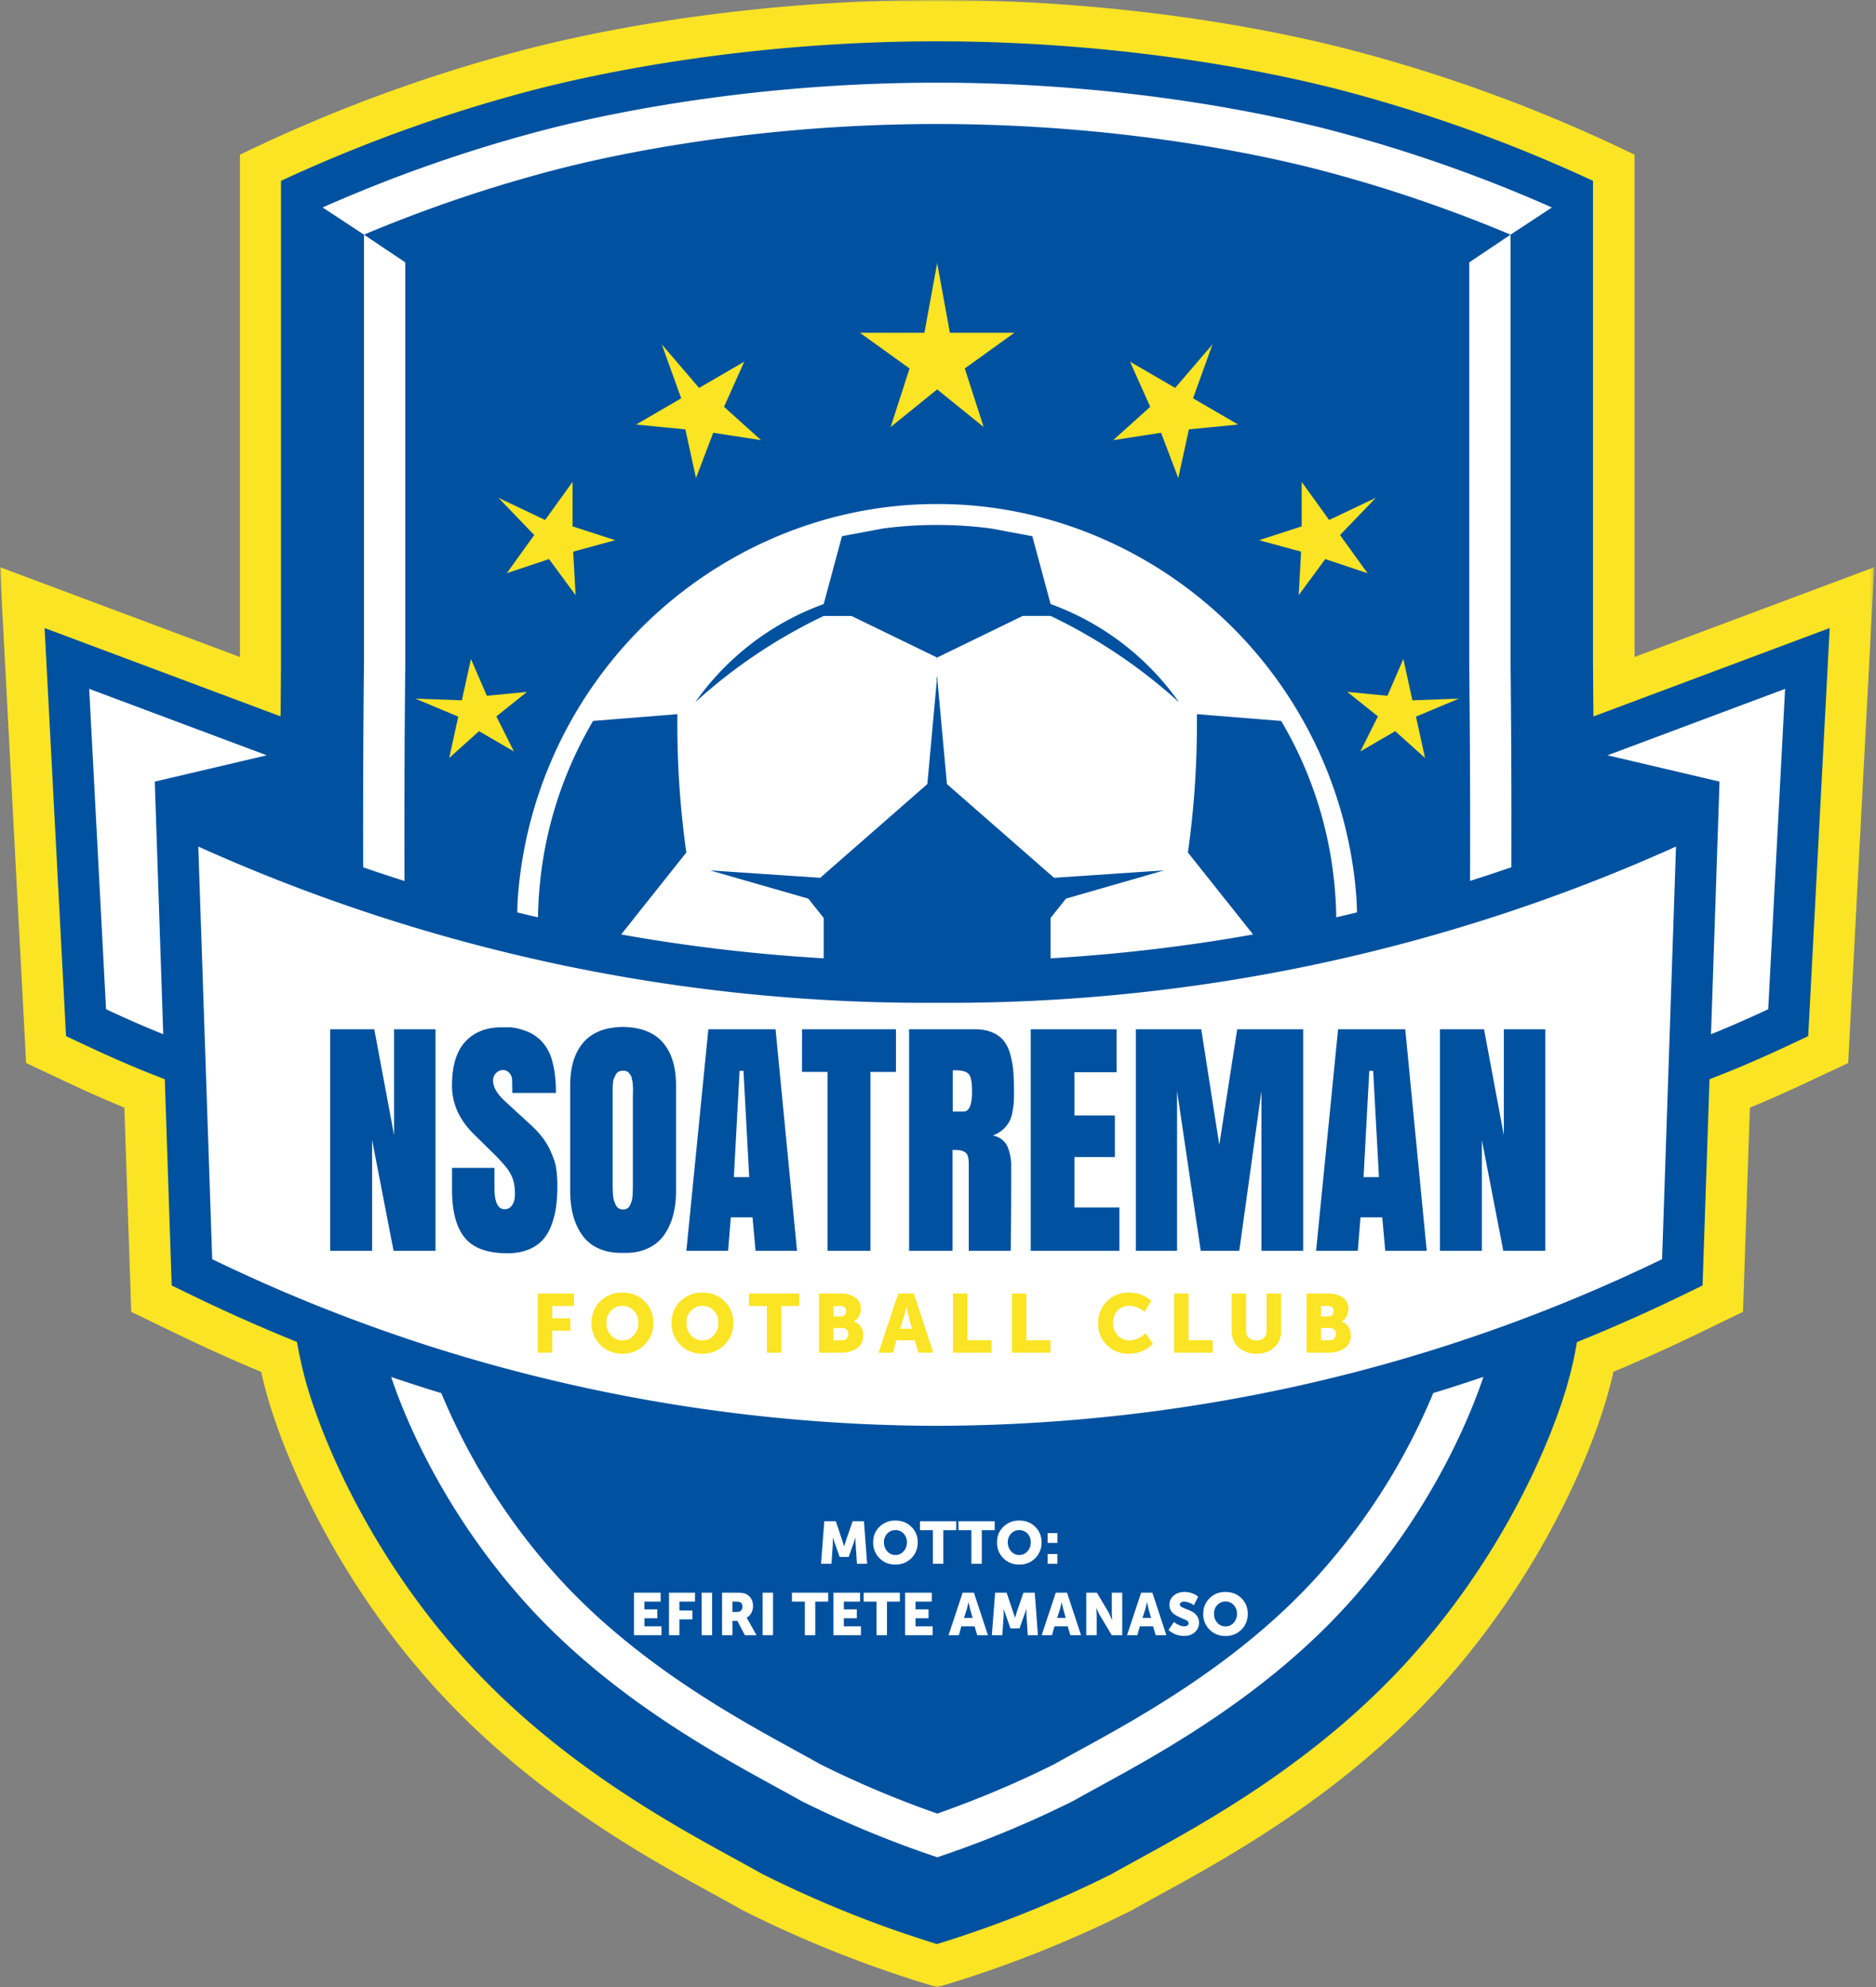 <svg xmlns="http://www.w3.org/2000/svg" width="472" height="500" fill="none"><rect width="100%" height="100%" fill="#808080" stroke="none"/><mask id="a" width="472" height="500" x="0" y="0" maskUnits="userSpaceOnUse" style="mask-type:luminance"><path fill="#fff" d="M0 0h471.56v500H0V0Z"/></mask><g mask="url(#a)"><path fill="#FAE424" d="M411.26 165.29V38.93a386.8 386.8 0 0 0-70.75-26.2C330.96 10.22 290.52-.01 235.69 0c-54.7.01-95.05 10.23-104.57 12.73a386.76 386.76 0 0 0-70.75 26.2v126.38L0 142.71l6.57 124.76 11.28 5.3a324.29 324.29 0 0 0 13.44 5.92l1.73 51.38 11.3 5.47c7.02 3.4 14.16 6.61 21.38 9.64a114 114 0 0 0 3.66 12.7c2.23 6.46 13.02 36.49 39.3 65.88 28.2 31.52 62.68 48 78.24 56.9A295.85 295.85 0 0 0 235.81 500a295.98 295.98 0 0 0 48.92-19.34c15.56-8.9 50.04-25.38 78.24-56.9 26.28-29.4 37.07-59.42 39.3-65.89 1.44-4.14 2.64-8.14 3.67-12.72 7.19-3.02 14.3-6.22 21.3-9.61l11.3-5.48 1.73-51.37a309.69 309.69 0 0 0 13.44-5.93l11.29-5.29 6.56-124.75"/></g><path fill="#00519F" d="m70.6 180.25.1-13.18V45.5a377.4 377.4 0 0 1 63-22.72c14.18-3.72 52.5-12.38 102.05-12.38h.12c49.51.01 87.77 8.66 101.93 12.38a377.27 377.27 0 0 1 63 22.72v121.46l.1 13.31 59.45-22.25-5.41 102.68-5.64 2.65c-3.84 1.8-7.75 3.53-11.62 5.16-2.49 1.05-5.03 2.04-7.57 3.03l-1.75 51.9-5.65 2.74a431.23 431.23 0 0 1-25.95 11.5 99.44 99.44 0 0 1-4.38 16.8c-3.5 10.15-14.15 36.54-37.23 62.35-23.32 26.07-51.58 41.56-68.46 50.81-2.58 1.42-4.91 2.7-6.94 3.85-14.1 7.07-28.89 13-44 17.65a286 286 0 0 1-44-17.65 505.52 505.52 0 0 0-6.94-3.84c-16.88-9.26-45.15-24.75-68.46-50.82-23.07-25.8-33.72-52.2-37.23-62.35a99.5 99.5 0 0 1-4.39-16.83 431.63 431.63 0 0 1-25.88-11.47l-5.65-2.74-1.74-51.9c-2.54-.99-5.09-1.98-7.58-3.03a317.87 317.87 0 0 1-11.61-5.16l-5.65-2.65-5.4-102.68"/><path fill="#fff" d="M101.97 166.96V66.02l-10.4-6.98v107.92a4111 4111 0 0 0-.2 51.26 433.6 433.6 0 0 0 10.4 3.44c-.05-18.16 0-36.44.2-54.7ZM380.06 167.29V59.04l-10.4 6.98V167.4c.2 18.03.25 36.17.2 54.24 3.49-1.1 6.95-2.25 10.4-3.44.04-16.97-.02-33.99-.2-50.91ZM360.61 350.49a160.88 160.88 0 0 1-28.65 45.54c-19.75 22.09-45.07 35.97-60.2 44.26a619.44 619.44 0 0 0-6.62 3.66c-9.45 4.7-19.3 8.85-29.32 12.36a255.52 255.52 0 0 1-29.34-12.36c-1.8-1.02-3.82-2.13-6.21-3.44l-.4-.22c-15.13-8.3-40.46-22.18-60.2-44.26a160.94 160.94 0 0 1-28.64-45.52c-.6-.19-1.22-.36-1.82-.54-3.6-1.12-7.2-2.3-10.79-3.52l.42 1.24c3.1 8.96 12.52 32.29 33.07 55.27 20.94 23.42 47.25 37.83 62.96 46.45 2.63 1.44 4.81 2.63 6.73 3.72 11 5.49 22.5 10.25 34.22 14.17a265.67 265.67 0 0 0 34.2-14.17c2-1.12 4.25-2.36 6.73-3.72 15.72-8.61 42.02-23.03 62.96-46.45 20.55-22.97 29.98-46.3 33.08-55.27l.43-1.26a435.27 435.27 0 0 1-10.87 3.54l-1.74.52Z"/><path fill="#fff" d="M91.57 59.04a356.45 356.45 0 0 1 47.48-16.14c13.37-3.52 49.57-11.7 96.76-11.7 47.13 0 83.37 8.18 96.77 11.7a357.11 357.11 0 0 1 47.48 16.14l10.4-6.84a367.1 367.1 0 0 0-55.24-19.36c-13.79-3.62-51.07-12.04-99.41-12.04-48.42 0-85.64 8.43-99.4 12.04A366.69 366.69 0 0 0 81.17 52.2M22.44 173.32l4.24 80.61c3.6 1.69 7.34 3.36 11.23 4.99 1.06.45 2.11.87 3.16 1.3l-2.13-63.56 28.17-6.62M404.45 190.04l28.18 6.62-2.14 63.56c1.05-.43 2.1-.85 3.16-1.3a305.7 305.7 0 0 0 11.23-4.99l4.25-80.61"/><path fill="#fff" d="M329.58 242.95a445.41 445.41 0 0 1-93.76 9.36h-.07A445.41 445.41 0 0 1 49.89 213l3.5 103.82c17 8.23 36.66 16.34 58.89 23.2a422.93 422.93 0 0 0 123.47 18.73h.06c32.94-.12 75.83-4 123.47-18.72a418.65 418.65 0 0 0 58.9-23.21l3.5-103.82a445.6 445.6 0 0 1-92.1 29.95Z"/><path fill="#00519F" d="M109.58 258.97v55.73H99.02l-5.4-27.88v27.88H83.07v-55.73h11.1l4.98 26.65v-26.65M127.66 315.33c-5.02 0-8.6-1.3-10.73-3.92-2.14-2.6-3.2-6.64-3.2-12.1v-5.46h10.67v5c0 3.6.86 5.4 2.58 5.4.8 0 1.43-.36 1.89-1.06.46-.7.69-1.62.69-2.76 0-1.5-.18-2.75-.54-3.78-.36-1.02-.9-2-1.63-2.92a45.8 45.8 0 0 0-3.57-3.83l-4.57-4.51c-3.69-3.62-5.53-7.7-5.53-12.25 0-4.94 1.11-8.62 3.33-11.03 2.22-2.42 5.28-3.63 9.16-3.63h1.9c1 0 2.3.27 3.87.8 1.58.52 2.98 1.4 4.2 2.62a11.45 11.45 0 0 1 2.77 5.1c.61 2.19.92 4.85.92 8H128.9l-.06-3.36a2.55 2.55 0 0 0-.7-1.68 2.01 2.01 0 0 0-1.5-.73c-.72 0-1.33.25-1.83.75s-.75 1.15-.75 1.94c0 1.59 1 3.31 3.03 5.18l6.54 6.01c1.06.98 1.99 1.98 2.78 3a15.76 15.76 0 0 1 1.87 3c.46 1 .83 1.89 1.12 2.7.28.8.49 1.68.6 2.62a30.99 30.99 0 0 1 .23 4c0 1.96-.12 3.74-.34 5.34-.23 1.6-.63 3.14-1.2 4.62a11.33 11.33 0 0 1-2.25 3.7 9.78 9.78 0 0 1-3.63 2.37c-1.48.58-3.2.87-5.16.87ZM156.77 304.31c.4 0 .74-.08 1.03-.26.3-.17.53-.44.7-.8.18-.37.32-.7.42-1.03.1-.33.18-.77.22-1.32a34.15 34.15 0 0 0 .09-2.46v-22.67l.02-.84a16.11 16.11 0 0 0-.03-1.87c-.01-.41-.05-.73-.1-.95l-.18-.84c-.07-.33-.17-.6-.3-.76a8.34 8.34 0 0 0-.42-.57c-.17-.2-.37-.33-.62-.42a2.68 2.68 0 0 0-.83-.12c-.42 0-.8.09-1.12.25-.31.16-.56.42-.75.78-.18.37-.34.7-.46.98-.12.3-.2.73-.24 1.3-.04.57-.06.98-.06 1.22v24.09a35.83 35.83 0 0 0 .09 2.55 6.4 6.4 0 0 0 .68 2.56c.18.4.43.69.75.88.31.2.69.3 1.11.3Zm-13.31-4.65v-26.55c0-4.64 1.1-8.24 3.3-10.8 2.2-2.55 5.5-3.86 9.92-3.93 4.54.07 7.92 1.38 10.11 3.94 2.2 2.55 3.3 6.15 3.3 10.8v26.54c0 2.26-.25 4.32-.75 6.18a15.5 15.5 0 0 1-2.28 4.94 10.04 10.04 0 0 1-4.16 3.36c-1.75.8-3.76 1.16-6.03 1.09-2.4.07-4.47-.3-6.22-1.09a10.04 10.04 0 0 1-4.16-3.36 15.48 15.48 0 0 1-2.28-4.94c-.5-1.86-.75-3.92-.75-6.18ZM187.06 269.43h-.98l-1.44 26.73h3.86l-1.44-26.73Zm8.07-10.46 5.4 55.73H190.1l-.77-8.4h-5.46l-.68 8.4h-10.5l5.53-55.73M201.79 258.97h23.63v10.74H219v44.99h-10.8v-45h-6.42M239.72 269.3v10.38h2.7c1.43 0 2.15-1.7 2.15-5.1 0-2.27-.28-3.71-.84-4.34-.57-.63-1.7-.95-3.43-.95h-.58Zm-.06 20.03v25.37h-10.93v-55.73h16.57c1.7 0 3.15.26 4.36.79a7.42 7.42 0 0 1 2.85 2.06 9.3 9.3 0 0 1 1.65 3.4c.4 1.4.65 2.82.78 4.23.12 1.4.18 3.12.18 5.12 0 1.05-.01 1.9-.04 2.57-.03.67-.15 1.5-.34 2.52a7.2 7.2 0 0 1-2.4 4.53 7.2 7.2 0 0 1-2.56 1.5c1 .22 1.84.6 2.49 1.18a4.84 4.84 0 0 1 1.41 2.12 13.06 13.06 0 0 1 .74 4.72c0 9.2-.04 16.2-.13 20.99h-10.55v-21.73c0-.86-.08-1.55-.23-2.06a1.75 1.75 0 0 0-.86-1.1 3.53 3.53 0 0 0-1.21-.4c-.4-.05-.98-.08-1.78-.08ZM259.33 314.7v-55.73h21.6v10.81h-10.61v10.88h10.18v10.46h-10.18v12.7h11.32v10.88M311.8 314.7h-9.7l-5.95-40.2v40.2h-10.37v-55.73h16.45l4.54 29.07 4.51-29.07h16.6v55.73h-10.5v-40.2M345.5 269.43h-.99l-1.44 26.73h3.87l-1.45-26.73Zm8.06-10.46 5.4 55.73h-10.43l-.76-8.4h-5.47l-.68 8.4h-10.49l5.53-55.73M388.8 258.97v55.73h-10.57l-5.4-27.88v27.88h-10.55v-55.73h11.1l4.98 26.65v-26.65"/><path fill="#FAE424" d="M135.3 340.34v-14.87h9.11v3.12h-5.47v3.12h4.53v3.12h-4.53v5.51M152.58 332.82c0 1.26.4 2.31 1.17 3.17a3.7 3.7 0 0 0 2.85 1.27 3.7 3.7 0 0 0 2.85-1.27 4.54 4.54 0 0 0 1.16-3.17c0-1.21-.39-2.22-1.16-3.04a3.78 3.78 0 0 0-2.85-1.23c-1.13 0-2.07.41-2.85 1.23a4.25 4.25 0 0 0-1.17 3.04Zm-3.76 0c0-2.15.74-3.95 2.22-5.41a7.6 7.6 0 0 1 5.56-2.18 7.6 7.6 0 0 1 5.56 2.18 7.3 7.3 0 0 1 2.22 5.4c0 2.21-.74 4.06-2.22 5.55a7.5 7.5 0 0 1-5.56 2.24 7.5 7.5 0 0 1-5.56-2.24 7.56 7.56 0 0 1-2.22-5.54ZM172.71 332.82c0 1.26.4 2.31 1.17 3.17a3.7 3.7 0 0 0 2.85 1.27 3.7 3.7 0 0 0 2.85-1.27 4.54 4.54 0 0 0 1.16-3.17c0-1.21-.39-2.22-1.16-3.04a3.78 3.78 0 0 0-2.85-1.23c-1.13 0-2.07.41-2.85 1.23a4.24 4.24 0 0 0-1.17 3.04Zm-3.76 0c0-2.15.74-3.95 2.22-5.41a7.6 7.6 0 0 1 5.56-2.18 7.6 7.6 0 0 1 5.56 2.18 7.28 7.28 0 0 1 2.22 5.4c0 2.21-.74 4.06-2.22 5.55a7.51 7.51 0 0 1-5.56 2.24 7.5 7.5 0 0 1-5.56-2.24 7.56 7.56 0 0 1-2.22-5.54ZM192.95 340.34v-11.75h-4.51v-3.12h12.66v3.12h-4.51v11.75M209.7 337.22h2.18c.5 0 .88-.15 1.16-.45.28-.3.42-.67.42-1.11 0-.44-.13-.8-.4-1.1-.26-.27-.65-.42-1.16-.42h-2.2v3.08Zm0-5.99h1.87c.42 0 .75-.13.97-.4.22-.26.34-.58.34-.97 0-.38-.12-.68-.35-.92-.23-.23-.57-.35-1.03-.35h-1.8v2.64Zm-3.64 9.11v-14.87h5.46a6.1 6.1 0 0 1 3.67 1 3.35 3.35 0 0 1 1.39 2.89c0 .63-.16 1.24-.46 1.82-.3.57-.73 1.02-1.27 1.34v.04c.8.24 1.38.67 1.76 1.3.38.63.57 1.31.57 2.05 0 1.51-.53 2.63-1.6 3.35a7.1 7.1 0 0 1-4.06 1.08M228.04 328.86H228a34.93 34.93 0 0 1-.61 2.56l-.92 2.89h3l-.82-2.9-.6-2.55Zm3.04 11.48-.92-3.12h-4.63l-.86 3.12h-3.62l4.93-14.87h3.95l4.88 14.87M239.77 340.34v-14.87h3.63v11.75h6.08v3.12M254.59 340.34v-14.87h3.64v11.75h6.07v3.12M276.28 332.88c0-2.18.75-4 2.23-5.46a7.61 7.61 0 0 1 5.57-2.2 8.72 8.72 0 0 1 3.56.75c.41.21.78.42 1.1.62.32.2.55.37.7.53l.21.2-1.68 2.75a9.1 9.1 0 0 0-.52-.42c-.22-.16-.66-.39-1.31-.67a4.72 4.72 0 0 0-1.9-.43c-1.34 0-2.37.42-3.1 1.25a4.4 4.4 0 0 0-1.1 3c0 1.19.38 2.23 1.13 3.13a3.8 3.8 0 0 0 3.08 1.33 5.54 5.54 0 0 0 3.45-1.37l.5-.45 1.87 2.66-.25.27c-.1.11-.36.3-.74.6-.38.28-.78.53-1.21.75a8.48 8.48 0 0 1-3.79.88 7.6 7.6 0 0 1-5.63-2.19 7.51 7.51 0 0 1-2.17-5.53ZM295.4 340.34v-14.87h3.63v11.75h6.08v3.12M309.9 334.87v-9.4h3.63v9.4c0 .76.23 1.35.7 1.77.46.41 1.09.62 1.88.62.79 0 1.42-.2 1.88-.62.46-.42.7-1 .7-1.77v-9.4h3.64v9.4a5.4 5.4 0 0 1-1.7 4.13 6.33 6.33 0 0 1-4.5 1.59 6.38 6.38 0 0 1-4.52-1.6 5.37 5.37 0 0 1-1.72-4.12ZM332.37 337.22h2.19c.5 0 .88-.15 1.16-.45.28-.3.42-.67.42-1.11 0-.44-.13-.8-.4-1.1-.26-.27-.65-.42-1.16-.42h-2.2v3.08Zm0-5.99h1.88c.42 0 .75-.13.97-.4.22-.26.34-.58.34-.97 0-.38-.12-.68-.35-.92-.23-.23-.57-.35-1.03-.35h-1.8v2.64Zm-3.64 9.11v-14.87h5.47c1.53 0 2.75.33 3.67 1a3.35 3.35 0 0 1 1.39 2.89c0 .63-.16 1.24-.46 1.82-.3.57-.73 1.02-1.27 1.34v.04c.8.24 1.38.67 1.76 1.3.38.63.57 1.31.57 2.05 0 1.51-.53 2.63-1.6 3.35a7.09 7.09 0 0 1-4.06 1.08"/><path fill="#fff" d="m206.57 393.46.82-10.7h2.9l1.52 4.54.59 1.75h.02c.2-.72.38-1.31.54-1.77l1.56-4.52h2.85l.8 10.7h-2.56l-.32-4.82a8.9 8.9 0 0 1-.02-1.53l.02-.26h-.03c-.25.74-.46 1.33-.63 1.78l-1.1 3.11h-2.27l-1.1-3.1-.63-1.78c.02.65.02 1.25 0 1.78l-.33 4.82M222.4 388.05c0 .9.28 1.66.84 2.28.56.61 1.24.92 2.05.92.8 0 1.49-.3 2.05-.92.56-.62.84-1.38.84-2.28 0-.87-.28-1.6-.84-2.2a2.72 2.72 0 0 0-2.05-.87c-.81 0-1.5.29-2.05.88a3.06 3.06 0 0 0-.84 2.19Zm-2.71 0c0-1.55.53-2.85 1.6-3.9a5.47 5.47 0 0 1 4-1.57c1.6 0 2.94.52 4 1.57a5.25 5.25 0 0 1 1.6 3.9 5.44 5.44 0 0 1-5.6 5.6 5.44 5.44 0 0 1-5.6-5.6ZM234.72 393.46V385h-3.25v-2.24h9.12V385h-3.25v8.46M244.4 393.46V385h-3.25v-2.24h9.12V385h-3.25v8.46M253.56 388.05c0 .9.28 1.66.84 2.28.56.61 1.24.92 2.05.92.8 0 1.49-.3 2.05-.92.56-.62.84-1.38.84-2.28 0-.87-.28-1.6-.84-2.2a2.71 2.71 0 0 0-2.05-.87c-.81 0-1.5.29-2.05.88a3.05 3.05 0 0 0-.84 2.19Zm-2.71 0c0-1.55.53-2.85 1.6-3.9a5.47 5.47 0 0 1 4-1.57c1.6 0 2.94.52 4 1.57a5.24 5.24 0 0 1 1.6 3.9 5.44 5.44 0 0 1-5.6 5.6 5.44 5.44 0 0 1-5.6-5.6ZM263.59 391h2.46v2.46h-2.46v-2.45Zm0-5.25h2.46v2.46h-2.46v-2.46ZM159.5 411.43v-10.7h6.72v2.24h-4.1v1.95h3.27v2.25h-3.26v2.02h4.3v2.24M168.32 411.43v-10.7h6.55v2.24h-3.93v2.25h3.26v2.24h-3.26v3.97M176.53 411.43h2.63v-10.7h-2.63v10.7ZM184.29 405.58h1.14c.43 0 .76-.12 1-.34.24-.24.36-.56.36-.98 0-.44-.11-.76-.34-.97-.24-.21-.66-.32-1.28-.32h-.88v2.6Zm-2.62 5.85v-10.7h3.73c.94 0 1.64.08 2.08.25.62.24 1.1.63 1.45 1.16.35.53.53 1.19.53 1.96 0 .6-.14 1.17-.42 1.71a2.7 2.7 0 0 1-1.19 1.2v.04c.1.13.24.34.4.64l2.09 3.74h-2.92l-1.9-3.6h-1.23v3.6M191.88 411.43h2.62v-10.7h-2.62v10.7ZM202.5 411.43v-8.46h-3.25v-2.24h9.12v2.24h-3.25v8.46M209.69 411.43v-10.7h6.7v2.24h-4.08v1.95h3.26v2.25h-3.26v2.02h4.3v2.24M220.54 411.43v-8.46h-3.25v-2.24h9.12v2.24h-3.25v8.46M227.73 411.43v-10.7h6.7v2.24h-4.08v1.95h3.27v2.25h-3.27v2.02h4.3v2.24M243.68 403.17h-.03c-.16.78-.3 1.39-.44 1.84l-.67 2.08h2.17l-.59-2.08-.44-1.84Zm2.19 8.26-.66-2.24h-3.34l-.62 2.24h-2.6l3.55-10.7h2.84l3.52 10.7M249.55 411.43l.82-10.7h2.9l1.52 4.54.58 1.75h.03c.2-.72.38-1.31.54-1.77l1.56-4.52h2.84l.8 10.7h-2.55l-.32-4.82a10.2 10.2 0 0 1-.02-1.53l.01-.27h-.02l-.63 1.79-1.1 3.11-2.27.01-1.1-3.11-.63-1.79c.02.66.02 1.25 0 1.79l-.33 4.82M267.12 403.17h-.03c-.16.78-.31 1.39-.44 1.84l-.67 2.08h2.16l-.59-2.08-.43-1.84Zm2.18 8.26-.66-2.24h-3.33l-.62 2.24h-2.61l3.55-10.7h2.84l3.52 10.7M273.3 411.43v-10.7h2.68l2.96 4.99a46.93 46.93 0 0 0 .73 1.56l.13.29h.05c-.08-.77-.12-1.38-.12-1.84v-5h2.62v10.7h-2.63l-2.98-4.99c-.13-.2-.26-.46-.4-.77l-.37-.76-.13-.29h-.03c.08.77.12 1.38.12 1.83v4.98M288.59 403.17h-.03c-.16.78-.3 1.39-.44 1.84l-.67 2.08h2.17l-.6-2.08-.43-1.84Zm2.18 8.26-.65-2.24h-3.34l-.62 2.24h-2.6l3.55-10.7h2.83l3.52 10.7M293.99 410.09l1.38-2a5.07 5.07 0 0 0 1.29.8c.44.2.87.31 1.26.31.32 0 .58-.06.8-.2.22-.13.33-.35.33-.65 0-.18-.12-.37-.36-.54a3.8 3.8 0 0 0-.9-.46 13.52 13.52 0 0 1-2.31-1.16 2.86 2.86 0 0 1-1.25-2.36c0-.97.36-1.76 1.08-2.37.73-.6 1.63-.91 2.7-.91a5.53 5.53 0 0 1 3.09.91l.36.3-1.1 2.14a4.4 4.4 0 0 0-.35-.26 4.82 4.82 0 0 0-2.02-.68c-.31 0-.58.06-.8.2a.65.65 0 0 0-.34.6c0 .22.17.42.51.6.34.18.75.36 1.23.54.48.18.94.39 1.41.64s.86.6 1.18 1.07c.33.47.49 1.03.49 1.68 0 .93-.34 1.71-1.02 2.36-.68.64-1.6.96-2.75.96a5.7 5.7 0 0 1-3.75-1.37M305.44 406.01c0 .91.28 1.67.84 2.29.56.61 1.25.92 2.06.92.8 0 1.49-.3 2.05-.92.56-.62.84-1.38.84-2.29 0-.87-.29-1.6-.84-2.18a2.72 2.72 0 0 0-2.06-.89c-.8 0-1.49.3-2.05.89-.56.59-.84 1.31-.84 2.18Zm-2.7 0c0-1.54.53-2.84 1.59-3.89a5.47 5.47 0 0 1 4-1.57c1.61 0 2.95.52 4 1.57a5.24 5.24 0 0 1 1.6 3.9 5.44 5.44 0 0 1-5.6 5.6 5.45 5.45 0 0 1-5.6-5.6ZM277.93 162.47c-4.77-3-9.35-5.47-13.6-7.5h-7l-21.46 10.43v.06l-.06-.03c0 .7-.05.7-.06 0l-.06.03v-.06l-21.46-10.42h-6.99a132.96 132.96 0 0 0-32.32 21.71 67.73 67.73 0 0 1 32.32-24.7l4.6-17.08 10.28-1.93a100.8 100.8 0 0 1 13.66-.89 99.82 99.82 0 0 1 13.67.9l10.28 1.92 4.6 17.07a67.78 67.78 0 0 1 32.31 24.71c-5-4.55-11.2-9.5-18.71-14.22Zm63.43 65.07-.12-2.15-.08-.97a107.3 107.3 0 0 0-28.79-64.22c-20-21.22-47.82-33.38-76.34-33.38h-.49c-28.53 0-56.34 12.16-76.34 33.38a107.3 107.3 0 0 0-28.8 64.22l-.07.97c-.06.72-.09 1.44-.13 2.15-.03.68-.03 1.35-.05 2.03a610.73 610.73 0 0 0 5.21 1.24 101.9 101.9 0 0 1 2.05-18.85 100.15 100.15 0 0 1 11.81-30.57l21.21-1.7a230.59 230.59 0 0 0 2.25 34.8l-16.4 20.63c16.84 3 33.88 5 50.96 6v-10.15l-3.87-4.87-24.7-7.1 27.7 1.86 26.95-23.58 2.37-25.96v-1.37l.06.69.03-.33.03.32.06-.68v1.37l2.38 25.96 26.95 23.58 27.7-1.87-24.7 7.11-3.88 4.87v10.15c17.08-1 34.12-3 50.96-6l-16.4-20.62a231.14 231.14 0 0 0 2.25-34.81l21.21 1.7a99.17 99.17 0 0 1 11.81 30.57 100.58 100.58 0 0 1 2.05 18.85 3789.47 3789.47 0 0 1 5.22-1.24l-.06-2.03Z"/><path fill="#FAE424" d="m242.74 92.71 12.47-8.98H239l-3.18-17.36v-.36l-.03.18-.03-.18v.36l-3.18 17.36h-16.22l12.48 8.98-4.75 14.73 11.7-9.46 11.7 9.46M182.17 102.36 187.25 91l-11.36 6.6-9.3-10.85-.14-.26.05.14-.1-.11.15.25 4.84 13.45-11.35 6.6 12.4 1.22 2.67 12.24 4.34-11.39 12.04 1.86M144.06 132.44v-11.2l-6.91 9.59-11.62-5.52-.21-.16.09.1-.12-.06.21.16 8.91 9.27-6.91 9.6 10.63-3.55 6.69 9.08-.61-10.95 10.58-2.88M122.49 175.06l-4-9.26-2.29 10.4-11.57-.41-.23-.05.11.05h-.12l.23.04 10.68 4.48-2.28 10.4 7.51-6.74 8.77 5.1-4.41-8.82 7.7-6.16M289.39 102.36 284.31 91l11.36 6.6 9.3-10.85.14-.26-.05.14.1-.11-.15.25-4.84 13.45 11.35 6.6-12.39 1.22-2.68 12.24-4.33-11.39-12.05 1.86M327.5 132.44v-11.2l6.91 9.59 11.62-5.52.21-.16-.09.1.12-.06-.21.16-8.91 9.27 6.92 9.6-10.64-3.55-6.68 9.08.6-10.95-10.58-2.88M349.08 175.06l4-9.26 2.28 10.4 11.57-.41.23-.05-.1.05h.11l-.23.04-10.68 4.48 2.28 10.4-7.51-6.74-8.77 5.1 4.42-8.82-7.7-6.16"/></svg>